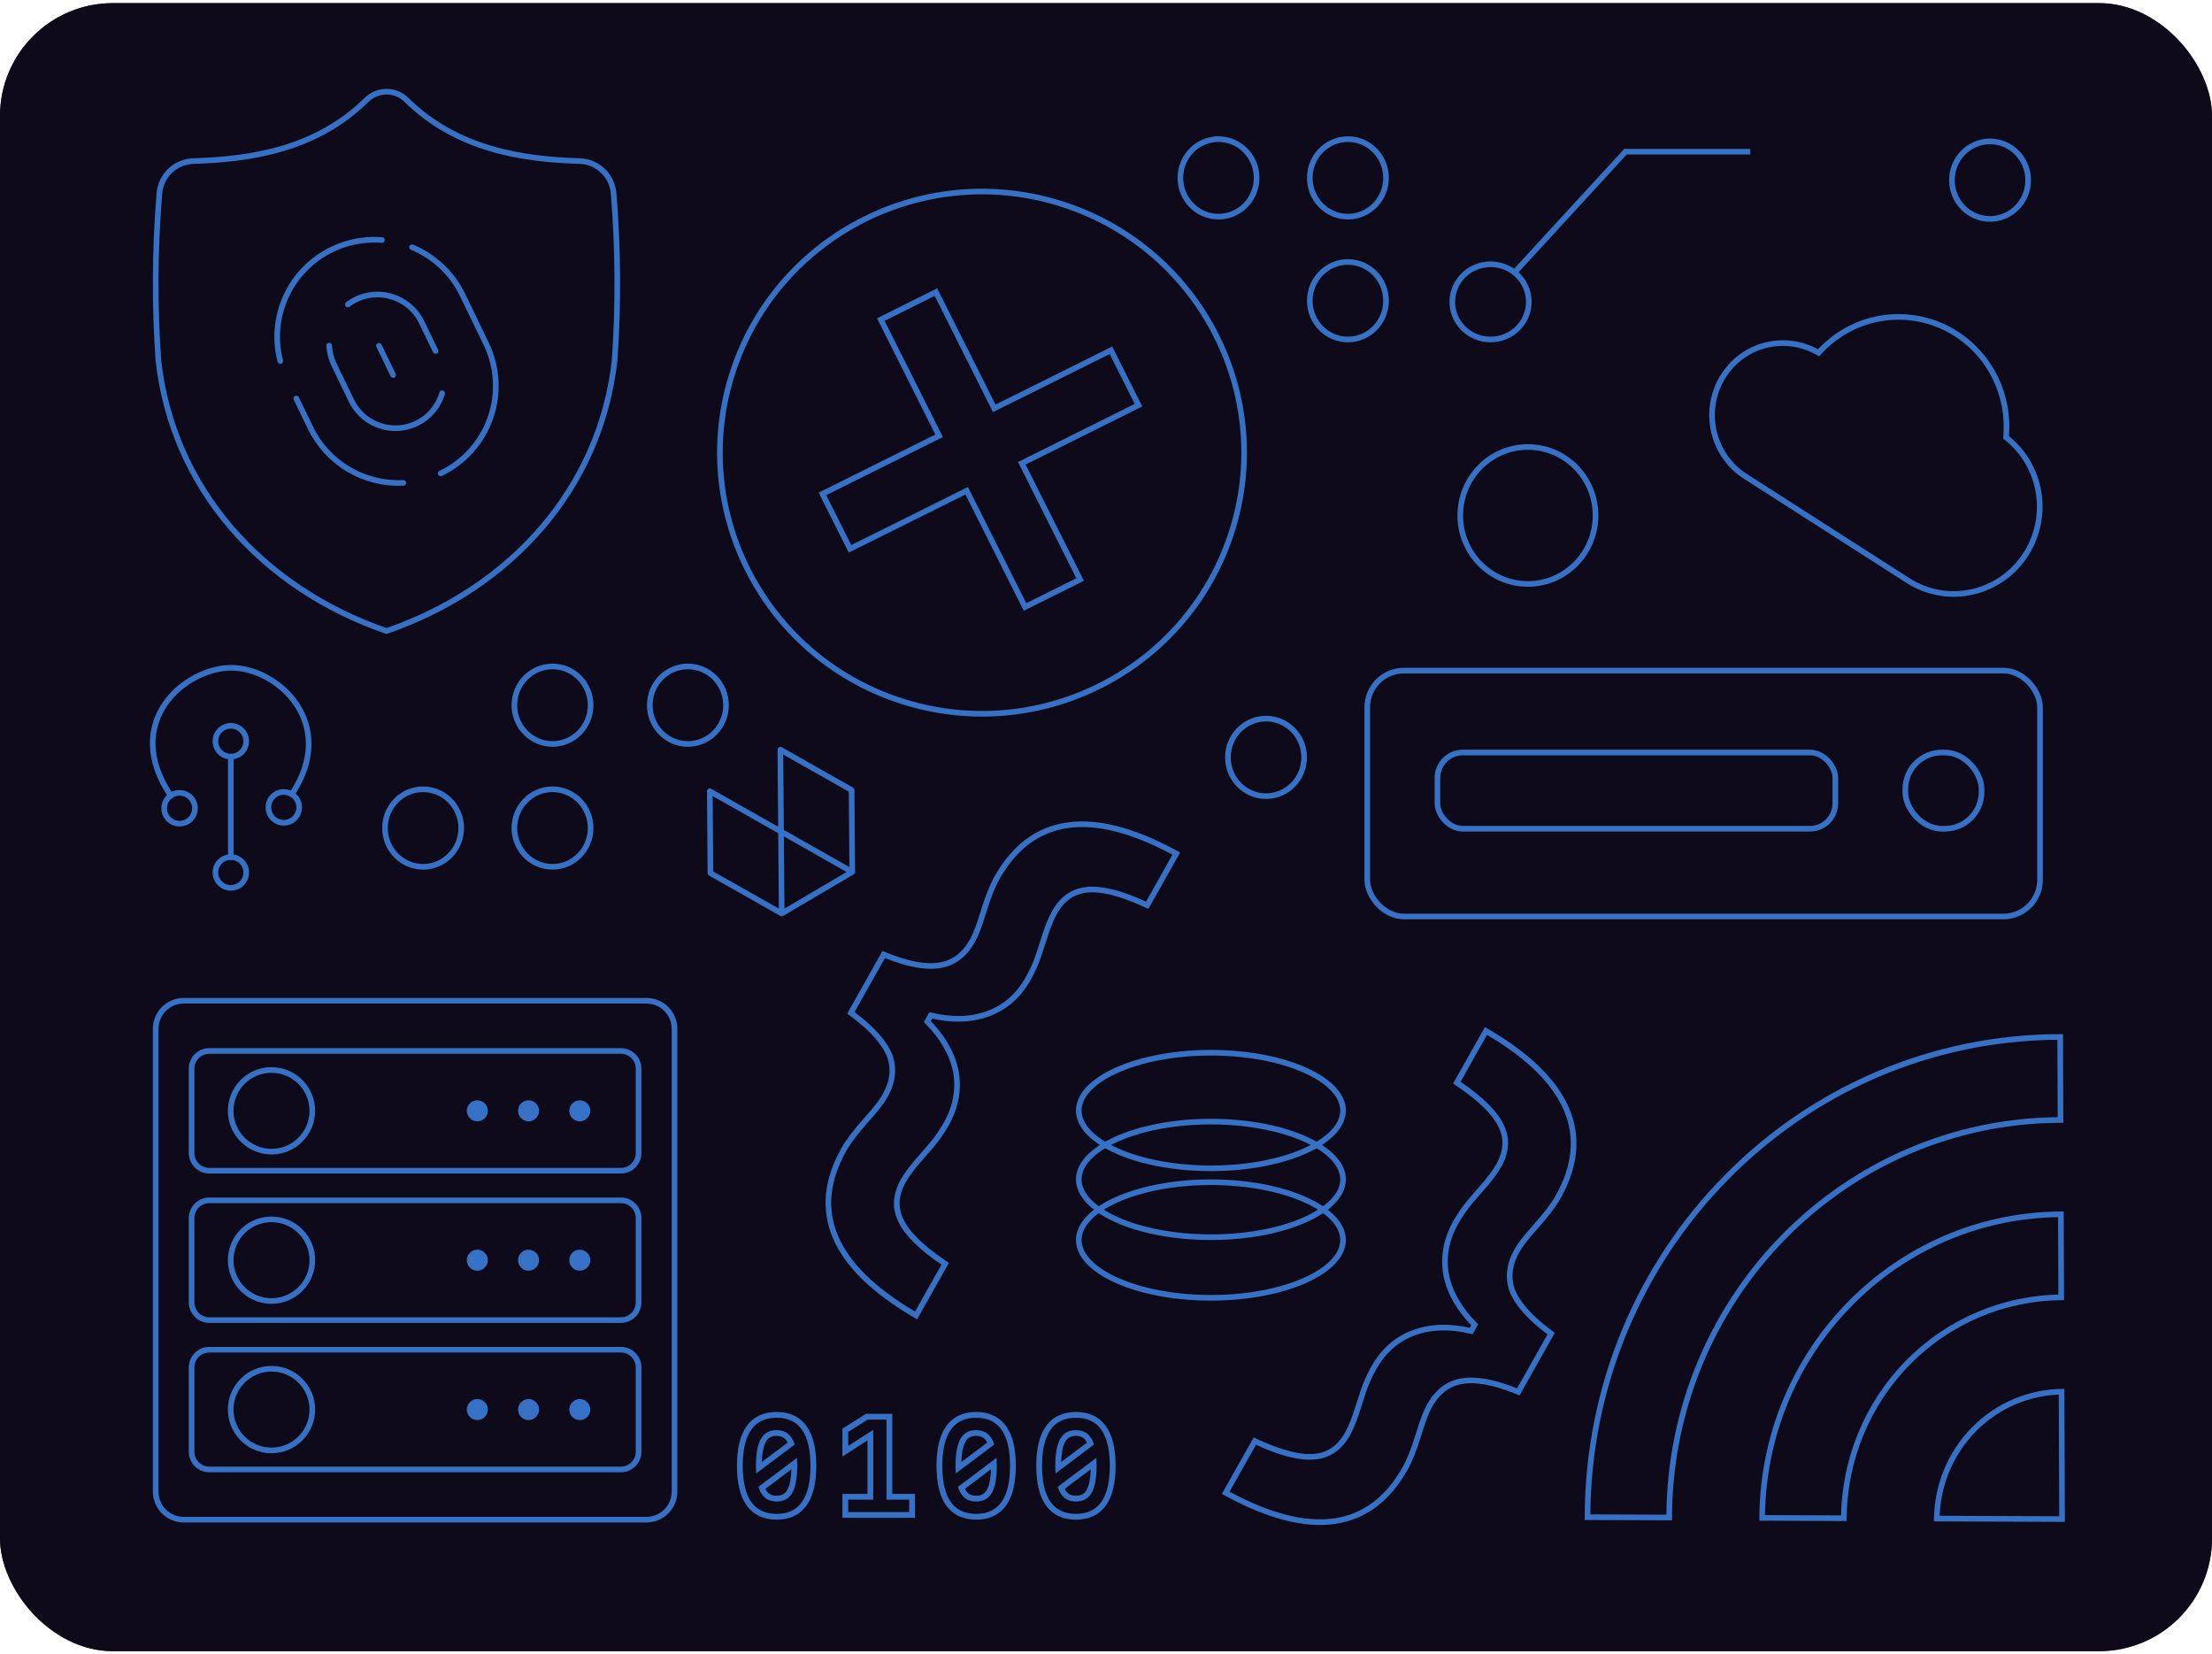 <?xml version="1.0" encoding="UTF-8"?> <svg xmlns="http://www.w3.org/2000/svg" width="392" height="293" viewBox="0 0 392 293" fill="none"> <rect y="0.557" width="392" height="292" rx="20" fill="#02020F"></rect> <rect y="0.557" width="392" height="292" rx="20" fill="#120D1C" fill-opacity="0.8"></rect> <path d="M114.562 177.315H32.56C31.242 177.315 29.977 177.839 29.046 178.771C28.113 179.703 27.59 180.967 27.59 182.285V264.288C27.59 265.606 28.113 266.87 29.046 267.802C29.977 268.734 31.242 269.258 32.56 269.258H114.562C115.88 269.258 117.145 268.734 118.077 267.802C119.009 266.87 119.532 265.606 119.532 264.288V182.285C119.532 180.967 119.009 179.703 118.077 178.771C117.145 177.839 115.88 177.315 114.562 177.315Z" stroke="#3671C6" stroke-linecap="round" stroke-linejoin="round"></path> <path d="M110.028 186.209H37.095C35.36 186.209 33.954 187.615 33.954 189.35V204.287C33.954 206.021 35.36 207.428 37.095 207.428H110.028C111.762 207.428 113.169 206.021 113.169 204.287V189.35C113.169 187.615 111.762 186.209 110.028 186.209Z" stroke="#3671C6" stroke-linecap="round" stroke-linejoin="round"></path> <path d="M102.749 198.68C103.779 198.68 104.613 197.846 104.613 196.816C104.613 195.787 103.779 194.953 102.749 194.953C101.72 194.953 100.886 195.787 100.886 196.816C100.886 197.846 101.72 198.68 102.749 198.68Z" fill="#3671C6"></path> <path d="M93.669 198.68C94.699 198.68 95.533 197.846 95.533 196.816C95.533 195.787 94.699 194.953 93.669 194.953C92.64 194.953 91.806 195.787 91.806 196.816C91.806 197.846 92.64 198.68 93.669 198.68Z" fill="#3671C6"></path> <path d="M84.589 198.68C85.619 198.68 86.453 197.846 86.453 196.816C86.453 195.787 85.619 194.953 84.589 194.953C83.56 194.953 82.726 195.787 82.726 196.816C82.726 197.846 83.56 198.68 84.589 198.68Z" fill="#3671C6"></path> <path d="M48.115 204.051C52.111 204.051 55.349 200.812 55.349 196.817C55.349 192.822 52.111 189.583 48.115 189.583C44.12 189.583 40.882 192.822 40.882 196.817C40.882 200.812 44.12 204.051 48.115 204.051Z" stroke="#3671C6" stroke-linecap="round" stroke-linejoin="round"></path> <path d="M110.028 212.678H37.095C35.36 212.678 33.954 214.084 33.954 215.819V230.756C33.954 232.491 35.36 233.897 37.095 233.897H110.028C111.762 233.897 113.169 232.491 113.169 230.756V215.819C113.169 214.084 111.762 212.678 110.028 212.678Z" stroke="#3671C6" stroke-linecap="round" stroke-linejoin="round"></path> <path d="M102.749 225.148C103.779 225.148 104.613 224.313 104.613 223.284C104.613 222.255 103.779 221.42 102.749 221.42C101.72 221.42 100.886 222.255 100.886 223.284C100.886 224.313 101.72 225.148 102.749 225.148Z" fill="#3671C6"></path> <path d="M93.669 225.148C94.699 225.148 95.533 224.313 95.533 223.284C95.533 222.255 94.699 221.42 93.669 221.42C92.64 221.42 91.806 222.255 91.806 223.284C91.806 224.313 92.64 225.148 93.669 225.148Z" fill="#3671C6"></path> <path d="M84.589 225.148C85.619 225.148 86.453 224.313 86.453 223.284C86.453 222.255 85.619 221.42 84.589 221.42C83.56 221.42 82.726 222.255 82.726 223.284C82.726 224.313 83.56 225.148 84.589 225.148Z" fill="#3671C6"></path> <path d="M48.115 230.517C52.111 230.517 55.349 227.279 55.349 223.284C55.349 219.289 52.111 216.05 48.115 216.05C44.12 216.05 40.882 219.289 40.882 223.284C40.882 227.279 44.12 230.517 48.115 230.517Z" stroke="#3671C6" stroke-linecap="round" stroke-linejoin="round"></path> <path d="M110.028 239.145H37.095C35.36 239.145 33.954 240.552 33.954 242.286V257.223C33.954 258.958 35.36 260.364 37.095 260.364H110.028C111.762 260.364 113.169 258.958 113.169 257.223V242.286C113.169 240.552 111.762 239.145 110.028 239.145Z" stroke="#3671C6" stroke-linecap="round" stroke-linejoin="round"></path> <path d="M102.749 251.617C103.779 251.617 104.613 250.782 104.613 249.753C104.613 248.724 103.779 247.889 102.749 247.889C101.72 247.889 100.886 248.724 100.886 249.753C100.886 250.782 101.72 251.617 102.749 251.617Z" fill="#3671C6"></path> <path d="M93.669 251.617C94.699 251.617 95.533 250.782 95.533 249.753C95.533 248.724 94.699 247.889 93.669 247.889C92.64 247.889 91.806 248.724 91.806 249.753C91.806 250.782 92.64 251.617 93.669 251.617Z" fill="#3671C6"></path> <path d="M84.589 251.617C85.619 251.617 86.453 250.782 86.453 249.753C86.453 248.724 85.619 247.889 84.589 247.889C83.56 247.889 82.726 248.724 82.726 249.753C82.726 250.782 83.56 251.617 84.589 251.617Z" fill="#3671C6"></path> <path d="M48.115 256.987C52.111 256.987 55.349 253.748 55.349 249.753C55.349 245.758 52.111 242.52 48.115 242.52C44.12 242.52 40.882 245.758 40.882 249.753C40.882 253.748 44.12 256.987 48.115 256.987Z" stroke="#3671C6" stroke-linecap="round" stroke-linejoin="round"></path> <path d="M31.823 145.936C33.33 145.936 34.552 144.715 34.552 143.207C34.552 141.7 33.33 140.478 31.823 140.478C30.316 140.478 29.094 141.7 29.094 143.207C29.094 144.715 30.316 145.936 31.823 145.936Z" stroke="#3671C6" stroke-linecap="round" stroke-linejoin="round"></path> <path d="M50.291 145.779C51.798 145.779 53.02 144.557 53.02 143.05C53.02 141.543 51.798 140.321 50.291 140.321C48.783 140.321 47.562 141.543 47.562 143.05C47.562 144.557 48.783 145.779 50.291 145.779Z" stroke="#3671C6" stroke-linecap="round" stroke-linejoin="round"></path> <path d="M40.907 134.06C42.414 134.06 43.636 132.838 43.636 131.331C43.636 129.824 42.414 128.602 40.907 128.602C39.4 128.602 38.178 129.824 38.178 131.331C38.178 132.838 39.4 134.06 40.907 134.06Z" stroke="#3671C6" stroke-linecap="round" stroke-linejoin="round"></path> <path d="M40.907 157.319C42.414 157.319 43.636 156.097 43.636 154.59C43.636 153.083 42.414 151.861 40.907 151.861C39.4 151.861 38.178 153.083 38.178 154.59C38.178 156.097 39.4 157.319 40.907 157.319Z" stroke="#3671C6" stroke-linecap="round" stroke-linejoin="round"></path> <path d="M40.906 134.059V151.862M30.258 140.971C21.444 127.889 32.788 118.319 40.998 118.319C49.208 118.319 60.024 128.147 51.718 140.725" stroke="#3671C6" stroke-linecap="round" stroke-linejoin="round"></path> <path d="M322.538 62.23L322.278 62.51L321.942 62.327C316.153 59.163 308.9 60.998 305.347 66.719C301.631 72.703 303.399 80.618 309.284 84.388L338.112 102.856C345.217 107.408 354.639 105.245 359.125 98.022L359.125 98.022C361.128 94.796 361.887 90.933 361.257 87.175C360.626 83.417 358.651 80.029 355.711 77.661L355.501 77.493L355.523 77.224C356.094 70.221 352.903 63.147 346.659 59.147L346.659 59.147C342.91 56.744 338.456 55.738 334.057 56.3C329.657 56.862 325.586 58.958 322.538 62.23Z" stroke="#3671C6"></path> <path d="M365.156 198.44C326.82 198.562 295.919 229.959 295.804 268.876L281.331 268.818C281.45 221.753 318.816 183.812 365.099 183.726L365.156 198.44ZM343.225 269.065C343.27 266.202 343.841 263.376 344.909 260.732C346.039 257.935 347.702 255.398 349.803 253.264C351.904 251.13 354.401 249.442 357.153 248.296C359.751 247.213 362.529 246.634 365.342 246.587L365.429 269.153L343.225 269.065ZM365.277 229.871C355.067 229.968 345.321 234.108 338.12 241.421C330.918 248.735 326.844 258.634 326.751 268.999L312.278 268.942C312.462 239.241 336.035 215.309 365.22 215.155L365.277 229.871Z" stroke="#3671C6"></path> <path d="M104.668 146.715C104.668 150.515 101.637 153.583 97.913 153.583C94.19 153.583 91.158 150.515 91.158 146.715C91.158 142.914 94.19 139.846 97.913 139.846C101.637 139.846 104.668 142.914 104.668 146.715Z" stroke="#3671C6"></path> <path d="M245.626 31.52C245.626 27.719 242.594 24.651 238.87 24.651C235.147 24.651 232.115 27.719 232.115 31.52C232.115 35.32 235.147 38.388 238.87 38.388C242.594 38.388 245.626 35.32 245.626 31.52Z" stroke="#3671C6"></path> <path d="M104.668 124.949C104.668 128.749 101.637 131.817 97.913 131.817C94.19 131.817 91.158 128.749 91.158 124.949C91.158 121.148 94.19 118.08 97.913 118.08C101.637 118.08 104.668 121.148 104.668 124.949Z" stroke="#3671C6"></path> <path d="M245.626 53.286C245.626 49.485 242.594 46.417 238.87 46.417C235.147 46.417 232.115 49.485 232.115 53.286C232.115 57.086 235.147 60.154 238.87 60.154C242.594 60.154 245.626 57.086 245.626 53.286Z" stroke="#3671C6"></path> <path d="M81.735 146.715C81.735 150.515 78.703 153.583 74.98 153.583C71.256 153.583 68.225 150.515 68.225 146.715C68.225 142.914 71.256 139.846 74.98 139.846C78.703 139.846 81.735 142.914 81.735 146.715Z" stroke="#3671C6"></path> <path d="M359.42 31.922C359.42 35.722 356.389 38.79 352.665 38.79C348.942 38.79 345.91 35.722 345.91 31.922C345.91 28.121 348.942 25.053 352.665 25.053C356.389 25.053 359.42 28.121 359.42 31.922Z" stroke="#3671C6"></path> <path d="M231.116 134.194C231.116 137.995 228.084 141.063 224.361 141.063C220.637 141.063 217.605 137.995 217.605 134.194C217.605 130.394 220.637 127.326 224.361 127.326C228.084 127.326 231.116 130.394 231.116 134.194Z" stroke="#3671C6"></path> <path d="M222.692 31.52C222.692 27.719 219.66 24.651 215.937 24.651C212.213 24.651 209.182 27.719 209.182 31.52C209.182 35.32 212.213 38.388 215.937 38.388C219.66 38.388 222.692 35.32 222.692 31.52Z" stroke="#3671C6"></path> <path d="M128.662 124.949C128.662 128.749 125.63 131.817 121.907 131.817C118.183 131.817 115.151 128.749 115.151 124.949C115.151 121.148 118.183 118.08 121.907 118.08C125.63 118.08 128.662 121.148 128.662 124.949Z" stroke="#3671C6"></path> <rect x="242.297" y="118.819" width="119.228" height="43.567" rx="6.5" stroke="#3671C6"></rect> <rect x="254.734" y="133.329" width="70.515" height="13.51" rx="4.5" stroke="#3671C6"></rect> <rect x="337.65" y="133.329" width="13.51" height="13.51" rx="6.5" stroke="#3671C6"></rect> <path d="M263.775 182.926L263.336 182.666L263.085 183.111L258.398 191.426L258.172 191.827L258.553 192.086C262.508 194.765 264.963 197.237 266.022 199.488L266.022 199.488L266.025 199.494C267.111 201.73 266.987 204.057 265.591 206.534C264.926 207.714 263.836 209.151 262.301 210.85C262.124 211.038 261.552 211.704 260.601 212.825C259.616 213.987 258.743 215.244 257.981 216.596C256.269 219.634 255.702 222.776 256.302 226.005L256.302 226.005L256.305 226.017C256.961 229.114 258.652 232.018 261.336 234.728L260.714 235.831C257.001 234.94 253.627 235.022 250.61 236.114L250.609 236.114C247.559 237.223 245.177 239.313 243.465 242.351C242.703 243.703 242.08 245.101 241.596 246.545C241.129 247.939 240.856 248.773 240.787 249.022C240.128 251.214 239.463 252.892 238.798 254.071C237.402 256.548 235.475 257.859 233 258.088L232.994 258.089C230.519 258.349 227.133 257.528 222.793 255.532L222.375 255.34L222.149 255.741L217.462 264.057L217.211 264.501L217.661 264.743C224.925 268.641 231.203 270.271 236.465 269.526C241.758 268.777 245.935 265.637 248.996 260.207C249.796 258.788 250.586 256.796 251.372 254.249L251.373 254.244C252.097 251.816 252.751 250.103 253.331 249.075C254.737 246.581 256.613 245.163 258.961 244.739L258.962 244.739C261.421 244.288 264.641 244.83 268.659 246.454L269.066 246.619L269.282 246.236L274.673 236.67L274.889 236.287L274.537 236.024C271.069 233.429 268.923 230.98 268.007 228.69C267.181 226.411 267.438 224.045 268.843 221.554C269.422 220.526 270.548 219.079 272.251 217.202L272.254 217.199C274.026 215.207 275.321 213.5 276.121 212.081C279.182 206.651 279.704 201.452 277.604 196.535C275.517 191.648 270.872 187.121 263.775 182.926Z" stroke="#3671C6"></path> <path d="M161.899 232.814L162.338 233.074L162.589 232.63L167.276 224.314L167.502 223.913L167.12 223.655C163.166 220.976 160.711 218.504 159.651 216.252L159.651 216.252L159.649 216.247C158.563 214.011 158.687 211.683 160.083 209.206C160.748 208.027 161.838 206.589 163.373 204.89C163.55 204.702 164.122 204.037 165.072 202.915C166.058 201.754 166.931 200.497 167.693 199.145C169.405 196.107 169.972 192.964 169.372 189.735L169.372 189.735L169.369 189.723C168.712 186.626 167.022 183.723 164.338 181.012L164.96 179.909C168.672 180.801 172.047 180.718 175.064 179.627L175.065 179.627C178.114 178.517 180.497 176.427 182.209 173.389C182.971 172.038 183.594 170.64 184.078 169.195C184.545 167.802 184.818 166.967 184.887 166.719C185.546 164.526 186.211 162.849 186.876 161.669C188.272 159.192 190.199 157.881 192.674 157.652L192.68 157.651C195.155 157.392 198.541 158.212 202.881 160.208L203.299 160.4L203.525 159.999L208.212 151.684L208.462 151.239L208.013 150.998C200.749 147.099 194.471 145.47 189.209 146.215C183.915 146.964 179.738 150.103 176.678 155.533C175.878 156.952 175.088 158.944 174.302 161.492L174.301 161.496C173.577 163.925 172.922 165.637 172.343 166.665C170.937 169.159 169.06 170.577 166.713 171.001L166.712 171.001C164.252 171.453 161.033 170.91 157.015 169.286L156.608 169.122L156.392 169.504L151 179.071L150.785 179.453L151.136 179.717C154.605 182.312 156.751 184.76 157.666 187.051C158.493 189.33 158.235 191.695 156.831 194.187C156.252 195.215 155.126 196.661 153.423 198.538L153.42 198.542C151.648 200.533 150.353 202.241 149.553 203.659C146.492 209.09 145.97 214.288 148.07 219.205C150.157 224.092 154.802 228.62 161.899 232.814Z" stroke="#3671C6"></path> <path d="M191.172 208.969C191.172 206.324 193.584 203.761 197.882 201.831C202.133 199.923 208.04 198.73 214.591 198.73C221.143 198.73 227.05 199.923 231.3 201.831C235.598 203.761 238.011 206.324 238.011 208.969C238.011 211.615 235.598 214.177 231.3 216.107C227.05 218.015 221.143 219.209 214.591 219.209C208.04 219.209 202.133 218.015 197.882 216.107C193.584 214.177 191.172 211.615 191.172 208.969Z" stroke="#3671C6"></path> <path d="M191.173 219.709C191.173 217.063 193.585 214.5 197.883 212.571C202.134 210.662 208.041 209.469 214.592 209.469C221.144 209.469 227.051 210.662 231.301 212.571C235.599 214.5 238.012 217.063 238.012 219.709C238.012 222.354 235.599 224.917 231.301 226.846C227.051 228.755 221.144 229.948 214.592 229.948C208.041 229.948 202.134 228.755 197.883 226.846C193.585 224.917 191.173 222.354 191.173 219.709Z" stroke="#3671C6"></path> <path d="M191.172 196.765C191.172 194.12 193.584 191.557 197.882 189.628C202.133 187.719 208.04 186.526 214.591 186.526C221.143 186.526 227.05 187.719 231.3 189.628C235.598 191.557 238.011 194.12 238.011 196.765C238.011 199.411 235.598 201.974 231.3 203.903C227.05 205.812 221.143 207.005 214.591 207.005C208.04 207.005 202.133 205.812 197.882 203.903C193.584 201.974 191.172 199.411 191.172 196.765Z" stroke="#3671C6"></path> <path d="M282.756 91.331C282.756 98.036 277.384 103.463 270.769 103.463C264.154 103.463 258.782 98.036 258.782 91.331C258.782 84.625 264.154 79.199 270.769 79.199C277.384 79.199 282.756 84.625 282.756 91.331Z" stroke="#3671C6"></path> <path d="M68.493 111.805C90.651 104.167 106.445 86.413 108.923 63.807C109.61 53.993 109.552 44.142 108.749 34.337C108.642 32.792 107.964 31.342 106.846 30.27C105.728 29.198 104.25 28.581 102.701 28.54C92.677 28.231 81.026 26.56 72.024 17.693C71.083 16.765 69.816 16.246 68.495 16.246C67.174 16.246 65.906 16.765 64.965 17.693C55.96 26.56 44.309 28.231 34.288 28.54C32.739 28.581 31.262 29.198 30.143 30.27C29.025 31.342 28.347 32.792 28.241 34.337C27.436 44.142 27.378 53.993 28.064 63.807C30.541 86.413 46.336 104.167 68.493 111.805Z" stroke="#3671C6" stroke-linecap="round" stroke-linejoin="round"></path> <path d="M78.093 83.881C80.138 82.903 81.968 81.532 83.479 79.848C84.99 78.163 86.153 76.198 86.901 74.063C87.649 71.929 87.968 69.667 87.839 67.408C87.71 65.148 87.136 62.935 86.149 60.895L81.973 52.256C80.128 48.439 76.94 45.429 73.017 43.801M52.507 70.604L55.015 75.794C56.493 78.853 58.842 81.411 61.769 83.149C64.695 84.886 68.069 85.725 71.468 85.56M67.685 42.526C63.114 42.176 58.595 43.651 55.122 46.626C51.65 49.601 49.509 53.832 49.169 58.388C49.028 60.26 49.2 62.144 49.678 63.961" stroke="#3671C6" stroke-linecap="round" stroke-linejoin="round"></path> <path d="M61.634 53.955C62.664 53.17 63.859 52.626 65.13 52.362C66.4 52.099 67.715 52.124 68.976 52.435C70.237 52.746 71.413 53.334 72.417 54.158C73.421 54.981 74.228 56.019 74.777 57.193L77.195 62.196M78.357 69.675C77.867 71.359 76.872 72.853 75.506 73.957C74.139 75.06 72.466 75.72 70.711 75.849C68.955 75.978 67.201 75.568 65.682 74.676C64.164 73.784 62.954 72.452 62.214 70.857L59.21 64.642C58.688 63.578 58.389 62.419 58.33 61.237M67.158 61.26L69.667 66.449" stroke="#3671C6" stroke-linecap="round" stroke-linejoin="round"></path> <path d="M218.084 94.836C209.971 119.068 183.671 132.164 159.339 124.082C135.007 116 121.861 89.803 129.974 65.571C138.087 41.339 164.387 28.243 188.719 36.325C213.052 44.407 226.197 70.604 218.084 94.836Z" stroke="#3671C6"></path> <path d="M150.411 96.797L150.636 97.244L151.083 97.021L171.312 86.95L181.423 107.097L181.647 107.544L182.095 107.321L190.969 102.903L191.417 102.68L191.192 102.234L181.081 82.086L201.31 72.014L201.758 71.792L201.534 71.345L197.098 62.506L196.874 62.059L196.426 62.282L176.197 72.353L166.086 52.206L165.862 51.759L165.414 51.981L156.54 56.4L156.093 56.623L156.317 57.069L166.428 77.217L146.199 87.288L145.751 87.511L145.976 87.958L150.411 96.797Z" stroke="#3671C6"></path> <path d="M151.035 154.493L125.785 140.187L125.903 154.697L138.528 161.849M151.035 154.493L138.528 161.849M151.035 154.493L150.917 139.983L138.292 132.83L138.528 161.849" stroke="#3671C6" stroke-linecap="round" stroke-linejoin="round"></path> <path d="M310.185 26.872L288.063 26.872L268.309 48.37" stroke="#3671C6"></path> <path d="M264.15 60.154C260.399 60.154 257.372 57.163 257.372 53.488C257.372 49.814 260.399 46.822 264.15 46.822C267.901 46.822 270.928 49.814 270.928 53.488C270.928 57.163 267.901 60.154 264.15 60.154Z" stroke="#3671C6"></path> <path fill-rule="evenodd" clip-rule="evenodd" d="M184.67 259.717C184.67 265.395 186.671 268.234 190.673 268.234C194.674 268.234 196.675 265.395 196.675 259.717C196.675 254.039 194.674 251.199 190.673 251.199C186.671 251.199 184.67 254.039 184.67 259.717ZM187.014 259.817C187.014 259.783 187.014 259.749 187.014 259.717C187.014 257.546 187.308 255.949 187.898 254.926C188.487 253.902 189.412 253.39 190.673 253.39C191.481 253.39 192.146 253.602 192.666 254.025C193.201 254.434 193.605 255.076 193.879 255.949L187.055 261.068C187.03 260.572 187.016 260.155 187.014 259.817ZM188.052 259.038L192.637 255.6C192.454 255.239 192.248 254.996 192.04 254.836L192.028 254.827L192.017 254.818C191.715 254.573 191.294 254.414 190.673 254.414C189.751 254.414 189.181 254.754 188.789 255.435C188.387 256.134 188.109 257.3 188.052 259.038ZM188.658 265.408C188.124 264.972 187.719 264.316 187.445 263.443L194.29 258.304C194.314 258.797 194.327 259.214 194.331 259.556C194.331 259.611 194.331 259.665 194.331 259.717C194.331 261.887 194.037 263.484 193.448 264.508C192.858 265.531 191.933 266.043 190.673 266.043C189.864 266.043 189.193 265.832 188.658 265.408ZM189.304 264.612C189.624 264.863 190.056 265.019 190.673 265.019C191.594 265.019 192.164 264.68 192.556 263.998C192.963 263.291 193.243 262.106 193.295 260.333L188.686 263.794C188.871 264.166 189.083 264.429 189.304 264.612ZM185.33 266.693C184.153 265.022 183.643 262.644 183.643 259.717C183.643 256.789 184.153 254.411 185.33 252.741C186.553 251.004 188.395 250.176 190.673 250.176C192.951 250.176 194.792 251.004 196.016 252.741C197.193 254.411 197.703 256.789 197.703 259.717C197.703 262.644 197.193 265.022 196.016 266.693C194.792 268.429 192.951 269.258 190.673 269.258C188.395 269.258 186.553 268.429 185.33 266.693Z" fill="#3671C6"></path> <path fill-rule="evenodd" clip-rule="evenodd" d="M166.989 259.717C166.989 265.395 168.989 268.234 172.991 268.234C176.992 268.234 178.993 265.395 178.993 259.717C178.993 254.039 176.992 251.199 172.991 251.199C168.989 251.199 166.989 254.039 166.989 259.717ZM169.332 259.817C169.332 259.783 169.332 259.749 169.332 259.717C169.332 257.546 169.627 255.949 170.216 254.926C170.805 253.902 171.73 253.39 172.991 253.39C173.799 253.39 174.464 253.602 174.985 254.025C175.519 254.434 175.924 255.076 176.198 255.949L169.373 261.068C169.348 260.572 169.335 260.155 169.332 259.817ZM170.371 259.038L174.955 255.6C174.772 255.239 174.567 254.996 174.358 254.836L174.347 254.827L174.335 254.818C174.033 254.573 173.613 254.414 172.991 254.414C172.07 254.414 171.5 254.754 171.108 255.435C170.705 256.134 170.427 257.3 170.371 259.038ZM170.977 265.408C170.442 264.972 170.038 264.316 169.764 263.443L176.609 258.304C176.632 258.797 176.646 259.214 176.649 259.556C176.65 259.611 176.65 259.665 176.65 259.717C176.65 261.887 176.355 263.484 175.766 264.508C175.177 265.531 174.252 266.043 172.991 266.043C172.182 266.043 171.511 265.832 170.977 265.408ZM171.622 264.612C171.942 264.863 172.374 265.019 172.991 265.019C173.912 265.019 174.482 264.68 174.874 263.998C175.282 263.291 175.561 262.106 175.613 260.333L171.004 263.794C171.189 264.166 171.401 264.429 171.622 264.612ZM167.648 266.693C166.471 265.022 165.961 262.644 165.961 259.717C165.961 256.789 166.471 254.411 167.648 252.741C168.872 251.004 170.713 250.176 172.991 250.176C175.269 250.176 177.11 251.004 178.334 252.741C179.511 254.411 180.021 256.789 180.021 259.717C180.021 262.644 179.511 265.022 178.334 266.693C177.11 268.429 175.269 269.258 172.991 269.258C170.713 269.258 168.872 268.429 167.648 266.693Z" fill="#3671C6"></path> <path fill-rule="evenodd" clip-rule="evenodd" d="M157.097 265.716V251.527H153.767L150.314 253.697V256.195L154.754 253.329V265.716H150.314V267.906H161.126V265.716H157.097ZM153.726 264.692H149.286V268.93H162.154V264.692H158.125V250.503H153.47L149.286 253.133V258.079L153.726 255.212V264.692Z" fill="#3671C6"></path> <path fill-rule="evenodd" clip-rule="evenodd" d="M131.624 259.717C131.624 265.395 133.625 268.234 137.627 268.234C141.628 268.234 143.629 265.395 143.629 259.717C143.629 254.039 141.628 251.199 137.627 251.199C133.625 251.199 131.624 254.039 131.624 259.717ZM133.968 259.817C133.968 259.783 133.968 259.749 133.968 259.717C133.968 257.546 134.262 255.949 134.852 254.926C135.441 253.902 136.366 253.39 137.627 253.39C138.435 253.39 139.1 253.602 139.621 254.025C140.155 254.434 140.559 255.076 140.833 255.949L134.009 261.068C133.984 260.572 133.97 260.155 133.968 259.817ZM135.006 259.038L139.591 255.6C139.408 255.239 139.203 254.996 138.994 254.836L138.982 254.827L138.971 254.818C138.669 254.573 138.248 254.414 137.627 254.414C136.705 254.414 136.135 254.754 135.743 255.435C135.341 256.134 135.063 257.3 135.006 259.038ZM135.612 265.408C135.078 264.972 134.674 264.316 134.399 263.443L141.244 258.304C141.268 258.797 141.281 259.214 141.285 259.556C141.285 259.611 141.286 259.665 141.286 259.717C141.286 261.887 140.991 263.484 140.402 264.508C139.812 265.531 138.887 266.043 137.627 266.043C136.818 266.043 136.147 265.832 135.612 265.408ZM136.258 264.612C136.578 264.863 137.01 265.019 137.627 265.019C138.548 265.019 139.118 264.68 139.51 263.998C139.917 263.291 140.197 262.106 140.249 260.333L135.64 263.794C135.825 264.166 136.037 264.429 136.258 264.612ZM132.284 266.693C131.107 265.022 130.597 262.644 130.597 259.717C130.597 256.789 131.107 254.411 132.284 252.741C133.507 251.004 135.349 250.176 137.627 250.176C139.905 250.176 141.746 251.004 142.97 252.741C144.147 254.411 144.657 256.789 144.657 259.717C144.657 262.644 144.147 265.022 142.97 266.693C141.746 268.429 139.905 269.258 137.627 269.258C135.349 269.258 133.507 268.429 132.284 266.693Z" fill="#3671C6"></path> </svg> 